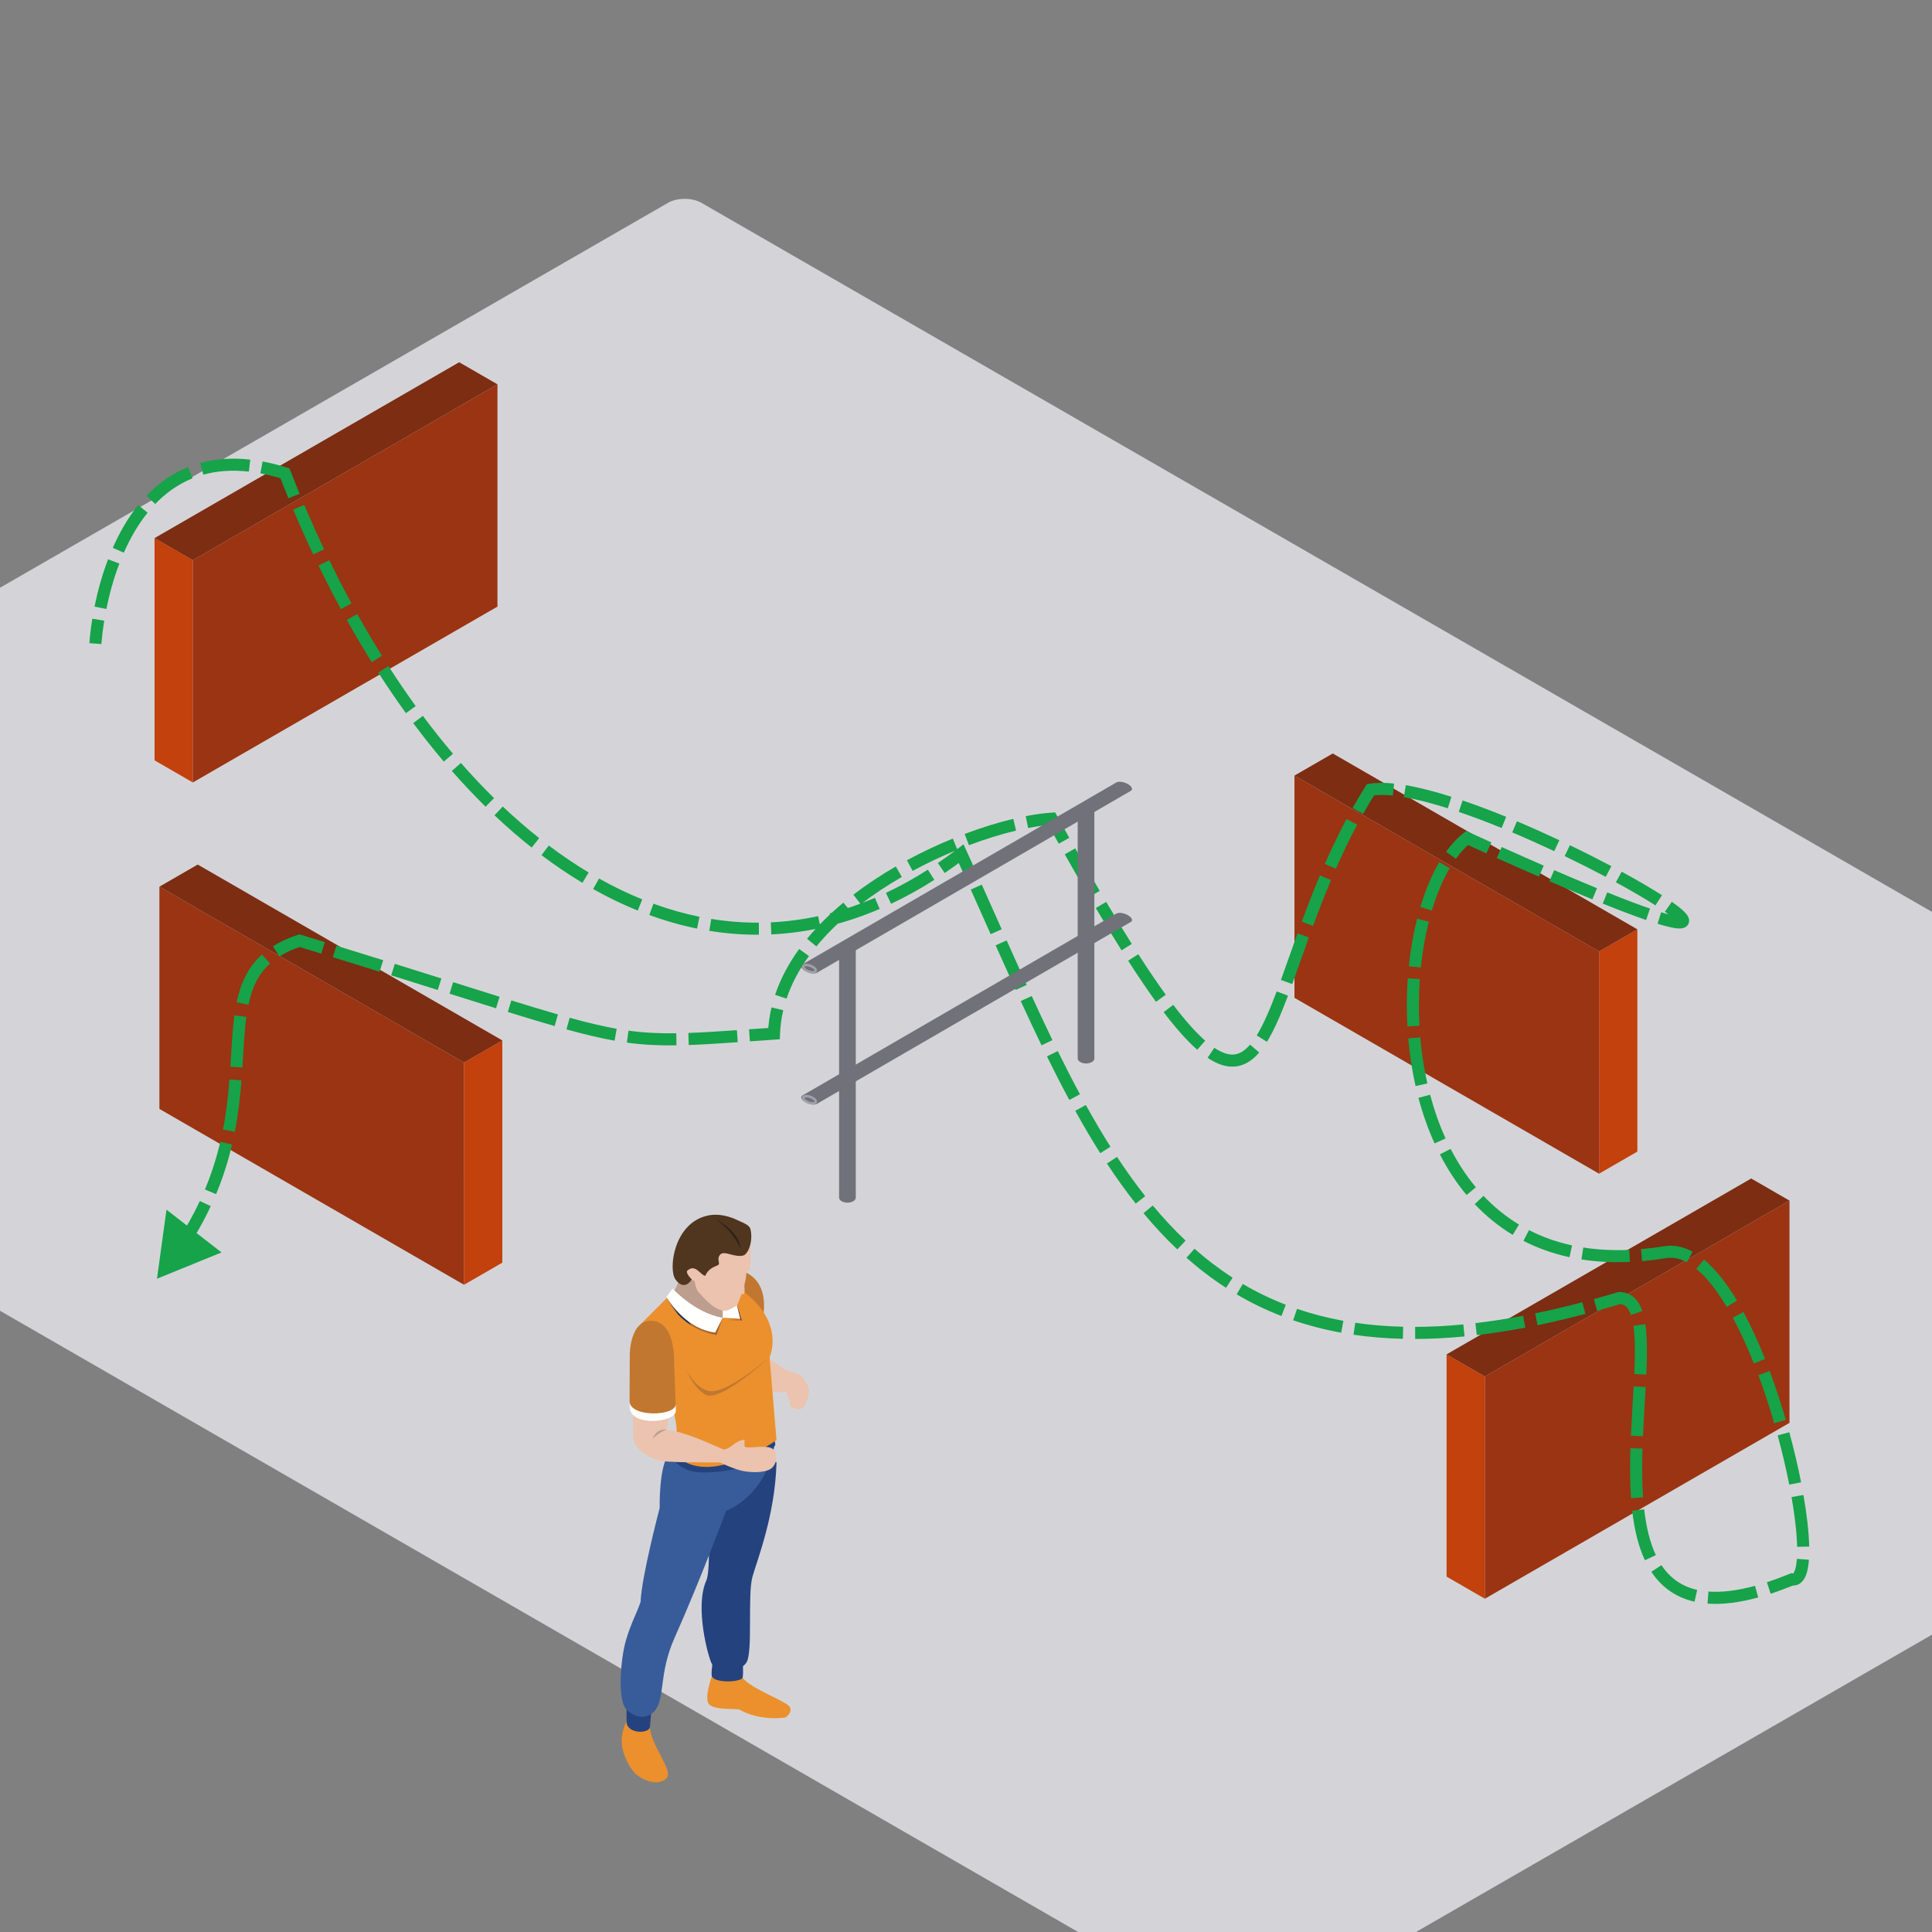 <svg width="800" height="800" viewBox="0 0 800 800" fill="none" xmlns="http://www.w3.org/2000/svg">
<rect x="0" y="0" width="800" height="800" fill="#808080" stroke="none"/>
<g clip-path="url(#clip0_7721_38929)">
<rect width="896.267" height="627.387" rx="8" transform="matrix(0.866 0.499 -0.866 0.499 283.529 80)" fill="#D4D4D8"/>
<path fill-rule="evenodd" clip-rule="evenodd" d="M308.336 526.636C320.553 532.089 315.225 548.562 315.225 548.562L302.219 538.861L303.21 528.535C303.21 528.535 306.146 525.893 308.336 526.636Z" fill="#C17730"/>
<path fill-rule="evenodd" clip-rule="evenodd" d="M326.149 567.607C326.149 567.607 320.968 564.63 316.977 561.531C311.796 561.984 316.857 576.241 316.857 576.241C316.857 576.241 321.87 576.77 325.375 576.399C326.311 579.123 328.121 580.609 328.121 580.609L332.891 578.631C332.891 578.631 334.186 574.702 333.767 572.637C332.891 568.798 326.149 567.607 326.149 567.607Z" fill="#EBC3AE"/>
<path fill-rule="evenodd" clip-rule="evenodd" d="M280.999 528.803C281.122 532.273 278.289 535.911 278.289 535.911L285.11 545.631L294.811 550.919L302.88 547.533L303.78 538.86L296.293 527.791L284.21 525.525C284.21 525.525 280.878 525.333 280.999 528.803Z" fill="#BD9D8D"/>
<path fill-rule="evenodd" clip-rule="evenodd" d="M307.505 694.758C311.099 699.427 325.821 704.465 327.054 706.86C328.287 709.255 325.244 711.157 325.244 711.157C325.244 711.157 315.128 712.972 306.025 707.85C303.541 707.463 296.421 708.098 293.809 705.908C291.198 703.719 294.771 694.142 294.771 694.142C294.771 694.142 303.903 690.092 307.505 694.758Z" fill="#EB902D"/>
<path fill-rule="evenodd" clip-rule="evenodd" d="M295.228 687.695C295.228 687.695 294.32 692.899 294.771 694.14C296.214 697.114 306.534 696.532 307.505 694.756C307.93 692.477 307.505 688.314 307.505 688.314L295.228 687.695Z" fill="#24427E"/>
<path fill-rule="evenodd" clip-rule="evenodd" d="M321.537 605.558C320.968 627.236 313.73 645.408 311.592 652.84C309.457 660.276 311.812 684.062 309.121 688.356C306.429 692.651 297.282 693.478 294.771 689.018C293.305 686.409 287.51 665.271 292.515 654.366C295.147 647.552 292.02 611.336 292.02 611.336C292.02 611.336 320.789 603.534 321.537 605.558Z" fill="#24427E"/>
<path fill-rule="evenodd" clip-rule="evenodd" d="M269.157 714.955C269.076 722.306 279.112 733.129 275.983 736.346C272.446 739.979 265.049 737.007 262.166 733.372C259.291 729.738 257.41 724.701 257.399 720.817C257.383 716.934 259.445 712.555 259.445 712.555C259.445 712.555 268.666 712.889 269.157 714.955Z" fill="#EB902D"/>
<path fill-rule="evenodd" clip-rule="evenodd" d="M259.453 704.879C259.453 704.879 259.372 707.893 259.453 712.973C259.534 718.053 268.994 718.095 269.157 714.957C269.364 710.989 270.143 705.54 270.143 705.54L259.453 704.879Z" fill="#24427E"/>
<path fill-rule="evenodd" clip-rule="evenodd" d="M277.048 602.198C272.775 606.756 273.152 624.432 273.152 624.432C273.152 624.432 265.539 653.34 265.269 663.249C263.669 668.084 261.266 672.005 259.125 679.44C256.985 686.872 255.673 703.389 259.125 707.52C262.58 711.649 268.168 712.144 271.295 708.182C275.461 702.894 272.725 692.953 279.357 678.117C289.884 654.568 300.674 625.586 300.674 625.586C300.674 625.586 317.02 619.969 320.802 597.832C316.033 599.816 280.214 599.45 277.048 602.198Z" fill="#385C9A"/>
<path fill-rule="evenodd" clip-rule="evenodd" d="M279.85 597.271L277.048 602.198C277.048 602.198 280.951 609.699 290.621 609.702C315.789 609.71 321.062 598.212 321.062 598.212L320.225 593.293L279.85 597.271Z" fill="#24427E"/>
<path fill-rule="evenodd" clip-rule="evenodd" d="M318.662 561.986L321.537 596.335C321.537 596.335 305.917 607.425 292.512 607.425C281.741 607.425 278.729 600.432 278.729 600.432C278.729 600.432 281.363 594.92 279.493 587.035C277.62 579.144 265.269 548.349 265.269 548.349L278.525 535.062C278.525 535.062 291.61 546.955 299.257 545.633C301.232 544.971 295.802 529.695 295.802 527.793C327.998 542.495 318.662 561.986 318.662 561.986Z" fill="#EB902D"/>
<path fill-rule="evenodd" clip-rule="evenodd" d="M284.209 567.397C284.209 567.397 287.992 574.79 293.404 575.947C300.406 577.804 318.662 561.988 318.662 561.988C318.662 561.988 299.834 579.501 292.84 577.804C287.662 575.702 284.209 567.397 284.209 567.397Z" fill="#C17730"/>
<mask id="mask0_7721_38929" style="mask-type:alpha" maskUnits="userSpaceOnUse" x="299" y="545" width="8" height="2">
<path d="M306.959 546.884L299.257 545.633L306.505 546.046L306.487 545.973C306.649 546.276 306.807 546.581 306.959 546.884Z" fill="white"/>
</mask>
<g mask="url(#mask0_7721_38929)">
<path fill-rule="evenodd" clip-rule="evenodd" d="M299.257 546.884H306.959V545.633H299.257V546.884Z" fill="#A46630"/>
</g>
<path fill-rule="evenodd" clip-rule="evenodd" d="M307.166 546.919L306.959 546.884C306.807 546.581 306.649 546.276 306.487 545.973L305.128 540.548C305.159 540.524 305.178 540.514 305.178 540.514C305.178 540.514 305.186 540.495 305.201 540.461L307.166 546.919Z" fill="#212E51"/>
<path fill-rule="evenodd" clip-rule="evenodd" d="M299.257 545.634L306.505 546.047L304.189 536.797L299.257 537.29V545.634Z" fill="#FFFFFE"/>
<path fill-rule="evenodd" clip-rule="evenodd" d="M310.543 515.877C311.264 517.632 310.645 524.403 310.543 525.27C310.44 526.137 309.672 526.137 309.121 526.387C308.937 532.768 305.178 540.512 305.178 540.512C305.178 540.512 301.644 542.962 299.75 542.74C294.811 542.163 290.375 536.051 289.265 535.06C288.155 534.067 287.662 530.6 287.662 530.6L286.426 529.772C283.714 530.971 283.347 529.857 283.347 529.857V524.034L285.563 515.877L294.771 509.166L306.505 508.297C306.505 508.297 309.824 514.117 310.543 515.877Z" fill="#EBC3AE"/>
<path fill-rule="evenodd" clip-rule="evenodd" d="M307.893 529.117C307.893 529.117 308.63 534.692 308.2 535.556C307.767 536.423 304.622 535.435 304.622 535.435L307.893 529.117Z" fill="#EBC3AE"/>
<path fill-rule="evenodd" clip-rule="evenodd" d="M286.427 529.774C286.427 529.774 283.879 527.298 284.538 526.225C287.906 523 290.131 528.122 292.02 528.288C293.664 524.652 296.545 524.489 297.45 523.743C298.352 523 296.545 521.267 298.271 519.449C299.997 517.633 304.438 521.022 308.059 519.781C310.113 518.624 311.839 513.753 310.768 509.042C310.357 507.229 308.006 506.499 305.755 505.411C302.159 503.672 297.631 502.26 292.675 503.427C278.869 506.731 276.723 525.727 279.685 529.774C283.509 535.001 286.427 529.774 286.427 529.774Z" fill="#50351F"/>
<path fill-rule="evenodd" clip-rule="evenodd" d="M296.133 504.668C307.232 510.944 306.495 516.89 306.495 516.89C306.495 516.89 304.438 510.533 296.133 504.668Z" fill="#2D2119"/>
<path fill-rule="evenodd" clip-rule="evenodd" d="M276.66 584.402C276.993 585.803 276.773 589.919 276.064 591.969C285.768 593.291 297.77 599.759 299.918 600.231C301.893 601.717 299.543 605.58 298.145 605.558C290.897 605.558 275.752 605.651 272.612 604.692C268.21 603.348 263.071 599.86 262.496 596.637C261.919 593.418 262.087 581.648 262.087 581.648C262.087 581.648 276.334 582.997 276.66 584.402Z" fill="#EBC3AE"/>
<path fill-rule="evenodd" clip-rule="evenodd" d="M260.689 580.41C260.705 581.504 260.728 582.344 260.77 582.8C261.017 590.936 279.85 589.078 279.85 584.246C279.85 583.772 279.826 582.795 279.784 581.511L260.689 580.41Z" fill="#FFFFFE"/>
<path fill-rule="evenodd" clip-rule="evenodd" d="M279.784 581.511C279.745 580.225 279.149 564.549 279.149 564.549C279.149 564.549 279.97 547.821 270.311 546.954C260.644 546.087 260.77 561.16 260.77 561.16C260.77 561.16 260.668 579.487 260.689 580.41C261.14 586.973 279.766 586.414 279.784 581.511Z" fill="#C17730"/>
<path fill-rule="evenodd" clip-rule="evenodd" d="M276.064 591.966C272.672 593.104 270.235 595.768 270.235 595.768C270.235 595.768 271.5 591.494 276.064 591.966Z" fill="#BD9D8D"/>
<path fill-rule="evenodd" clip-rule="evenodd" d="M298.145 605.558C298.145 605.558 304.194 608.572 308.284 609.234C312.371 609.895 317.623 609.74 319.677 607.801C321.736 605.859 322.573 601.427 319.611 599.736C316.649 598.042 308.284 600.413 308.284 598.677C308.284 597.686 308.284 596.808 308.284 596.145C304.189 596.637 302.958 599.612 299.918 600.231C299.336 600.602 298.145 605.558 298.145 605.558Z" fill="#EBC3AE"/>
<mask id="mask1_7721_38929" style="mask-type:alpha" maskUnits="userSpaceOnUse" x="277" y="534" width="2" height="2">
<path d="M277.617 535.973C277.596 535.933 277.583 535.915 277.583 535.915L277.578 535.92L278.525 534.629C278.525 534.629 278.659 534.763 278.919 535.003C278.858 535.095 278.803 535.182 278.748 535.264C278.601 535.132 278.525 535.064 278.525 535.064L277.617 535.973Z" fill="white"/>
</mask>
<g mask="url(#mask1_7721_38929)">
<path fill-rule="evenodd" clip-rule="evenodd" d="M277.578 535.973H278.919V534.629H277.578V535.973Z" fill="#246A7A"/>
</g>
<path fill-rule="evenodd" clip-rule="evenodd" d="M298.006 545.734C290.897 545.734 280.409 536.726 278.748 535.261C278.803 535.179 278.858 535.092 278.919 535C280.786 536.728 289.097 543.953 299.257 545.631C298.856 545.7 298.436 545.734 298.006 545.734Z" fill="#816C61"/>
<path fill-rule="evenodd" clip-rule="evenodd" d="M296.728 552.842C292.476 552.027 289.037 550.555 286.282 548.837C281.114 542.008 277.969 536.583 277.617 535.971L278.525 535.062C278.525 535.062 278.601 535.131 278.748 535.263C280.409 536.728 290.897 545.736 298.006 545.736C298.436 545.736 298.856 545.701 299.257 545.633L296.728 552.842ZM280.629 544.144C277.476 540.701 276.327 537.629 276.327 537.629L276.439 537.476C276.833 538.187 278.244 540.68 280.629 544.144Z" fill="#A46630"/>
<path fill-rule="evenodd" clip-rule="evenodd" d="M286.282 548.837C283.924 547.367 282.066 545.718 280.629 544.145C278.244 540.68 276.833 538.188 276.439 537.476L277.578 535.919L277.583 535.914C277.583 535.914 277.596 535.933 277.617 535.972C277.969 536.583 281.114 542.008 286.282 548.837Z" fill="#212E51"/>
<path fill-rule="evenodd" clip-rule="evenodd" d="M278.525 533.574C278.525 533.574 287.693 543.721 299.257 545.631L296.133 551.785C283.137 550.173 275.983 537.042 275.983 537.042L278.525 533.574Z" fill="#FFFFFE"/>
<path fill-rule="evenodd" clip-rule="evenodd" d="M329.559 576.93C329.916 577.075 330.212 576.954 330.412 576.806L330.365 576.919C330.365 576.919 330.05 577.328 329.488 577.104C328.932 576.872 328.987 576.358 328.987 576.358L329.037 576.242C329.074 576.487 329.202 576.782 329.559 576.93Z" fill="#94292A"/>
<path fill-rule="evenodd" clip-rule="evenodd" d="M332.455 573.452C332.455 573.452 328.499 572.664 327.258 575.264C326.044 577.81 326.857 582.916 328.245 583.068C330.094 583.277 330.923 583.977 332.104 583.142C333.903 581.872 335.461 576.845 334.874 574.643C334.326 572.577 332.998 572.113 332.998 572.113L332.455 573.452Z" fill="#EBC3AE"/>
<rect width="18.31" height="92.029" transform="matrix(0.866 0.5 3.18375e-05 1 64 222.816)" fill="#C2410C"/>
<rect width="145.651" height="92.029" transform="matrix(0.866 -0.5 -3.18375e-05 1 79.858 231.973)" fill="#9A3412"/>
<rect width="145.651" height="18.31" transform="matrix(0.866 -0.5 0.866 0.5 64 222.816)" fill="#7C2D12"/>
<rect width="18.31" height="92.029" transform="matrix(0.866 0.5 3.18375e-05 1 599 560.816)" fill="#C2410C"/>
<rect width="145.651" height="92.029" transform="matrix(0.866 -0.5 -3.18375e-05 1 614.858 569.973)" fill="#9A3412"/>
<rect width="145.651" height="18.31" transform="matrix(0.866 -0.5 0.866 0.5 599 560.816)" fill="#7C2D12"/>
<rect width="18.31" height="92.029" transform="matrix(-0.866 0.5 -3.18375e-05 1 678 384.816)" fill="#C2410C"/>
<rect width="145.651" height="92.029" transform="matrix(-0.866 -0.5 3.18375e-05 1 662.142 393.973)" fill="#9A3412"/>
<rect width="145.651" height="18.31" transform="matrix(-0.866 -0.5 -0.866 0.5 678 384.816)" fill="#7C2D12"/>
<rect width="18.31" height="92.029" transform="matrix(-0.866 0.5 -3.18375e-05 1 208 430.816)" fill="#C2410C"/>
<rect width="145.651" height="92.029" transform="matrix(-0.866 -0.5 3.18375e-05 1 192.142 439.973)" fill="#9A3412"/>
<rect width="145.651" height="18.31" transform="matrix(-0.866 -0.5 -0.866 0.5 208 430.816)" fill="#7C2D12"/>
<path d="M65 529.5L91.736 518.614L68.941 500.903L65 529.5ZM670.5 537.5L670.505 535L670.134 535L669.779 535.107L670.5 537.5ZM742 654L742.44 651.539L741.723 651.411L741.049 651.688L742 654ZM689.5 518.5L689.1 516.032L689.5 518.5ZM398 353.5L400.274 352.461L398.973 349.614L396.484 351.513L398 353.5ZM118 195.992L120.331 195.088L119.896 193.968L118.75 193.607L118 195.992ZM607.5 347L608.536 344.725L607.151 344.094L605.954 345.035L607.5 347ZM567.5 327L567.089 324.534L565.983 324.718L565.385 325.667L567.5 327ZM435.5 339L437.687 337.788L436.917 336.399L435.333 336.506L435.5 339ZM124 389.5L124.731 387.109L123.969 386.876L123.212 387.127L124 389.5ZM320.5 428L320.671 430.494L322.913 430.34L322.998 428.095L320.5 428ZM41.993 266.691C42.2 263.94 42.573 260.648 43.166 257.005L38.23 256.203C37.615 259.985 37.225 263.419 37.007 266.315L41.993 266.691ZM44.045 252.177C45.235 246.276 46.97 239.791 49.42 233.37L44.749 231.587C42.182 238.312 40.378 245.07 39.144 251.188L44.045 252.177ZM51.27 228.861C53.872 222.949 57.112 217.261 61.116 212.29L57.222 209.154C52.884 214.54 49.43 220.629 46.693 226.847L51.27 228.861ZM64.269 208.699C68.613 204.171 73.725 200.472 79.74 198.053L77.874 193.414C71.113 196.134 65.425 200.271 60.661 205.238L64.269 208.699ZM84.211 196.542C89.711 195.023 95.958 194.489 103.062 195.286L103.619 190.317C95.935 189.455 89.043 190.02 82.879 191.723L84.211 196.542ZM107.824 196C110.821 196.558 113.961 197.343 117.25 198.377L118.75 193.607C115.283 192.517 111.948 191.682 108.74 191.084L107.824 196ZM115.669 196.896C116.902 200.073 118.16 203.224 119.443 206.347L124.068 204.447C122.797 201.355 121.551 198.235 120.331 195.088L115.669 196.896ZM121.387 211.014C124.052 217.322 126.82 223.514 129.684 229.58L134.205 227.445C131.371 221.442 128.631 215.314 125.993 209.068L121.387 211.014ZM131.875 234.156C134.867 240.318 137.959 246.346 141.148 252.228L145.543 249.846C142.391 244.03 139.333 238.069 136.373 231.972L131.875 234.156ZM143.602 256.694C146.94 262.683 150.378 268.516 153.911 274.182L158.153 271.536C154.665 265.942 151.269 260.18 147.969 254.26L143.602 256.694ZM156.644 278.502C160.359 284.29 164.174 289.896 168.083 295.306L172.136 292.378C168.283 287.045 164.519 281.515 160.852 275.802L156.644 278.502ZM171.1 299.418C175.223 304.95 179.445 310.268 183.76 315.357L187.574 312.123C183.329 307.117 179.172 301.882 175.11 296.43L171.1 299.418ZM187.092 319.219C191.655 324.419 196.318 329.365 201.072 334.042L204.579 330.477C199.916 325.89 195.337 321.034 190.85 315.921L187.092 319.219ZM204.757 337.595C209.798 342.358 214.937 346.819 220.165 350.961L223.269 347.041C218.161 342.995 213.132 338.629 208.192 333.961L204.757 337.595ZM224.23 354.103C229.786 358.29 235.438 362.118 241.176 365.562L243.749 361.275C238.17 357.926 232.663 354.198 227.24 350.11L224.23 354.103ZM245.601 368.133C251.672 371.543 257.835 374.524 264.075 377.051L265.951 372.416C259.918 369.974 253.946 367.085 248.05 363.773L245.601 368.133ZM268.865 378.895C275.384 381.275 281.982 383.157 288.643 384.511L289.639 379.611C283.233 378.309 276.875 376.497 270.58 374.198L268.865 378.895ZM293.712 385.437C300.502 386.538 307.351 387.087 314.24 387.055L314.217 382.055C307.61 382.086 301.037 381.559 294.512 380.502L293.712 385.437ZM319.393 386.922C326.174 386.604 332.987 385.718 339.813 384.239L338.755 379.352C332.198 380.773 325.662 381.622 319.159 381.927L319.393 386.922ZM344.82 383.048C351.298 381.369 357.782 379.151 364.259 376.374L362.288 371.779C356.037 374.459 349.792 376.594 343.566 378.208L344.82 383.048ZM368.983 374.249C374.968 371.428 380.942 368.125 386.895 364.324L384.205 360.11C378.423 363.801 372.635 367 366.851 369.726L368.983 374.249ZM391.177 361.502C393.962 359.608 396.742 357.604 399.516 355.488L396.484 351.513C393.78 353.575 391.074 355.525 388.366 357.367L391.177 361.502ZM395.726 354.539C397.134 357.619 398.526 360.69 399.905 363.75L404.464 361.694C403.081 358.629 401.686 355.55 400.274 352.461L395.726 354.539ZM401.976 368.354C404.764 374.569 407.502 380.729 410.214 386.824L414.782 384.791C412.071 378.7 409.33 372.531 406.538 366.308L401.976 368.354ZM412.268 391.438C415.05 397.679 417.808 403.844 420.567 409.911L425.118 407.842C422.368 401.792 419.615 395.64 416.836 389.402L412.268 391.438ZM422.668 414.514C425.527 420.747 428.393 426.872 431.291 432.865L435.793 430.689C432.913 424.733 430.062 418.64 427.213 412.429L422.668 414.514ZM433.519 437.432C436.557 443.604 439.638 449.631 442.791 455.485L447.193 453.114C444.074 447.323 441.021 441.352 438.005 435.224L433.519 437.432ZM445.242 459.973C448.592 466.022 452.031 471.877 455.593 477.508L459.819 474.835C456.316 469.298 452.926 463.528 449.616 457.55L445.242 459.973ZM458.356 481.792C462.17 487.59 466.131 493.134 470.279 498.389L474.204 495.291C470.156 490.163 466.278 484.737 462.533 479.044L458.356 481.792ZM473.498 502.362C477.934 507.695 482.586 512.704 487.501 517.348L490.935 513.714C486.18 509.221 481.663 504.36 477.342 499.165L473.498 502.362ZM491.298 520.816C496.46 525.37 501.907 529.531 507.687 533.255L510.395 529.051C504.839 525.472 499.592 521.465 494.606 517.067L491.298 520.816ZM512.072 535.957C517.91 539.395 524.075 542.399 530.611 544.929L532.416 540.266C526.137 537.835 520.216 534.951 514.609 531.649L512.072 535.957ZM535.462 546.696C541.756 548.848 548.378 550.573 555.365 551.845L556.26 546.925C549.511 545.698 543.13 544.033 537.08 541.965L535.462 546.696ZM560.455 552.68C566.957 553.634 573.763 554.208 580.902 554.379L581.022 549.381C574.075 549.214 567.471 548.656 561.181 547.733L560.455 552.68ZM585.991 554.433C592.526 554.417 599.332 554.074 606.427 553.389L605.947 548.412C598.997 549.083 592.347 549.417 585.978 549.433L585.991 554.433ZM611.505 552.846C617.967 552.09 624.665 551.058 631.611 549.739L630.679 544.827C623.841 546.125 617.261 547.138 610.924 547.88L611.505 552.846ZM636.677 548.736C643.069 547.418 649.669 545.864 656.486 544.064L655.21 539.23C648.475 541.007 641.964 542.541 635.667 543.839L636.677 548.736ZM661.324 542.756C664.574 541.857 667.873 540.903 671.221 539.894L669.779 535.107C666.466 536.105 663.203 537.048 659.991 537.937L661.324 542.756ZM670.495 540C671.721 540.003 672.584 540.368 673.281 540.991C674.034 541.664 674.745 542.776 675.335 544.493L680.063 542.866C679.309 540.674 678.222 538.7 676.612 537.262C674.948 535.775 672.883 535.005 670.505 535L670.495 540ZM676.368 549.018C677.123 554.177 677.076 561.024 676.718 568.967L681.713 569.192C682.071 561.243 682.146 553.972 681.316 548.295L676.368 549.018ZM676.46 574.063C676.104 580.499 675.633 587.483 675.321 594.509L680.316 594.731C680.627 587.734 681.092 580.864 681.452 574.339L676.46 574.063ZM675.124 599.654C674.906 606.633 674.902 613.658 675.378 620.358L680.366 620.003C679.906 613.538 679.906 606.699 680.122 599.81L675.124 599.654ZM675.856 625.543C676.714 633.032 678.314 640.084 681.125 646.067L685.651 643.941C683.154 638.628 681.648 632.164 680.823 624.974L675.856 625.543ZM683.789 650.839C687.84 656.964 693.631 661.4 701.665 663.222L702.77 658.346C696.083 656.829 691.352 653.211 687.96 648.081L683.789 650.839ZM707.051 664.017C713.039 664.469 719.989 663.674 728.04 661.478L726.724 656.654C719.062 658.744 712.7 659.429 707.427 659.031L707.051 664.017ZM733.19 659.931C736.285 658.919 739.536 657.716 742.951 656.312L741.049 651.688C737.737 653.05 734.602 654.209 731.637 655.178L733.19 659.931ZM741.56 656.461C742.783 656.68 744.005 656.489 745.087 655.83C746.115 655.203 746.834 654.265 747.343 653.292C748.337 651.392 748.832 648.774 749.044 645.852L744.057 645.491C743.859 648.216 743.421 650.002 742.913 650.975C742.671 651.437 742.497 651.553 742.485 651.56C742.484 651.56 742.501 651.552 742.522 651.548C742.54 651.545 742.519 651.553 742.44 651.539L741.56 656.461ZM749.151 640.396C749.017 634.498 748.182 627.155 746.769 619.042L741.844 619.9C743.231 627.868 744.026 634.947 744.153 640.51L749.151 640.396ZM745.796 613.795C744.499 607.198 742.856 600.182 740.914 593.058L736.09 594.373C738.002 601.386 739.617 608.285 740.89 614.759L745.796 613.795ZM739.47 587.935C737.493 581.139 735.254 574.306 732.794 567.703L728.108 569.449C730.522 575.926 732.723 582.642 734.669 589.331L739.47 587.935ZM730.878 562.724C728.129 555.808 725.131 549.215 721.93 543.281L717.53 545.655C720.62 551.382 723.538 557.793 726.231 564.571L730.878 562.724ZM719.273 538.591C715.074 531.544 710.493 525.582 705.595 521.533L702.409 525.387C706.689 528.924 710.925 534.349 714.978 541.15L719.273 538.591ZM700.875 518.301C697.157 516.281 693.193 515.369 689.1 516.032L689.9 520.968C692.696 520.514 695.544 521.095 698.488 522.694L700.875 518.301ZM689.1 516.032C685.805 516.567 682.607 516.963 679.504 517.23L679.932 522.211C683.164 521.934 686.487 521.521 689.9 520.968L689.1 516.032ZM674.667 517.544C667.837 517.842 661.491 517.486 655.605 516.561L654.829 521.5C661.066 522.48 667.746 522.851 674.885 522.539L674.667 517.544ZM650.961 515.694C644.43 514.276 638.494 512.125 633.111 509.363L630.828 513.811C636.606 516.776 642.954 519.072 649.901 520.58L650.961 515.694ZM628.981 507.06C623.478 503.739 618.592 499.732 614.281 495.18L610.651 498.618C615.254 503.478 620.488 507.774 626.397 511.341L628.981 507.06ZM611.123 491.629C607.085 486.794 603.612 481.442 600.668 475.716L596.221 478.002C599.316 484.022 602.988 489.688 607.285 494.834L611.123 491.629ZM598.581 471.402C595.96 465.64 593.839 459.562 592.182 453.305L587.348 454.585C589.07 461.086 591.282 467.431 594.029 473.472L598.581 471.402ZM591.035 448.625C589.622 442.358 588.656 435.957 588.102 429.561L583.12 429.992C583.693 436.599 584.691 443.224 586.158 449.725L591.035 448.625ZM587.761 424.74C587.404 418.206 587.468 411.719 587.914 405.428L582.927 405.074C582.466 411.571 582.4 418.268 582.769 425.013L587.761 424.74ZM588.334 400.607C589.024 393.94 590.145 387.556 591.641 381.639L586.793 380.414C585.234 386.58 584.074 393.203 583.361 400.092L588.334 400.607ZM592.915 377.013C594.915 370.329 597.408 364.405 600.286 359.521L595.978 356.983C592.853 362.286 590.214 368.597 588.125 375.579L592.915 377.013ZM602.836 355.608C604.798 352.897 606.88 350.669 609.046 348.965L605.954 345.035C603.355 347.08 600.962 349.668 598.785 352.677L602.836 355.608ZM606.464 349.275C609.561 350.686 612.565 352.047 615.478 353.36L617.533 348.802C614.626 347.492 611.628 346.133 608.536 344.725L606.464 349.275ZM619.778 355.293C626.033 358.097 631.843 360.666 637.229 363.013L639.227 358.43C633.858 356.09 628.064 353.528 621.823 350.73L619.778 355.293ZM641.574 364.899C648.178 367.751 654.098 370.247 659.38 372.413L661.278 367.787C656.029 365.634 650.137 363.151 643.557 360.309L641.574 364.899ZM663.658 374.152C670.952 377.089 676.888 379.327 681.606 380.951L683.234 376.223C678.622 374.636 672.771 372.431 665.526 369.514L663.658 374.152ZM686.369 382.512C689.596 383.505 692.11 384.123 693.927 384.356C694.816 384.47 695.708 384.517 696.496 384.39C697.174 384.28 698.587 383.899 699.2 382.428C699.775 381.047 699.161 379.808 698.847 379.278C698.462 378.627 697.908 378.003 697.325 377.433C696.139 376.27 694.395 374.906 692.264 373.412L689.394 377.507C691.452 378.95 692.932 380.128 693.826 381.004C694.284 381.453 694.484 381.722 694.544 381.825C694.572 381.872 694.513 381.788 694.47 381.594C694.425 381.384 694.388 380.976 694.584 380.505C694.787 380.019 695.127 379.731 695.373 379.589C695.59 379.463 695.735 379.448 695.699 379.454C695.612 379.468 695.277 379.489 694.564 379.397C693.178 379.219 690.991 378.703 687.841 377.733L686.369 382.512ZM688.193 370.695C683.711 367.823 677.999 364.484 671.496 360.943L669.106 365.334C675.539 368.837 681.142 372.115 685.495 374.905L688.193 370.695ZM667.237 358.655C661.884 355.819 656.091 352.886 650.063 349.985L647.894 354.491C653.865 357.364 659.601 360.267 664.895 363.073L667.237 358.655ZM645.702 347.912C639.954 345.212 634.039 342.564 628.127 340.073L626.186 344.681C632.03 347.143 637.883 349.763 643.576 352.438L645.702 347.912ZM623.683 338.231C617.562 335.736 611.484 333.435 605.641 331.45L604.032 336.184C609.764 338.132 615.748 340.396 621.796 342.861L623.683 338.231ZM601.011 329.927C594.237 327.779 587.829 326.107 582.126 325.129L581.281 330.057C586.687 330.984 592.86 332.587 599.499 334.693L601.011 329.927ZM577.269 324.45C573.511 324.057 570.06 324.039 567.089 324.534L567.911 329.466C570.284 329.07 573.25 329.057 576.749 329.423L577.269 324.45ZM565.385 325.667C563.527 328.616 561.761 331.589 560.079 334.574L564.435 337.029C566.079 334.11 567.804 331.208 569.615 328.333L565.385 325.667ZM557.583 339.124C554.266 345.334 551.291 351.571 548.586 357.723L553.164 359.735C555.826 353.679 558.746 347.559 561.993 341.479L557.583 339.124ZM546.541 362.477C543.778 369.039 541.305 375.476 539.035 381.645L543.727 383.372C545.98 377.248 548.425 370.887 551.15 364.417L546.541 362.477ZM537.271 386.493C534.764 393.453 532.566 399.815 530.403 405.778L535.103 407.483C537.235 401.606 539.531 394.974 541.975 388.188L537.271 386.493ZM528.653 410.519C525.821 418.039 523.166 424.23 520.371 428.751L524.624 431.381C527.692 426.419 530.487 419.837 533.332 412.281L528.653 410.519ZM517.634 432.558C515.446 435.103 513.344 436.352 511.205 436.619C509.05 436.889 506.344 436.227 502.822 433.864L500.036 438.016C504.134 440.766 508.049 442.053 511.825 441.581C515.617 441.106 518.755 438.923 521.425 435.818L517.634 432.558ZM499.052 430.929C495.25 427.596 490.884 422.737 485.82 416.079L481.841 419.106C487.01 425.902 491.604 431.049 495.756 434.689L499.052 430.929ZM482.717 411.895C479.233 407.086 475.458 401.514 471.354 395.119L467.146 397.82C471.288 404.274 475.117 409.926 478.668 414.828L482.717 411.895ZM468.647 390.858C465.325 385.576 461.799 379.786 458.05 373.459L453.749 376.008C457.516 382.366 461.065 388.194 464.415 393.52L468.647 390.858ZM455.364 368.897C452.15 363.411 448.781 357.548 445.244 351.292L440.891 353.753C444.439 360.028 447.821 365.913 451.049 371.424L455.364 368.897ZM442.779 346.917C441.117 343.958 439.42 340.916 437.687 337.788L433.313 340.212C435.051 343.347 436.753 346.397 438.419 349.364L442.779 346.917ZM435.333 336.506C432.129 336.72 428.568 337.208 424.749 337.949L425.702 342.858C429.36 342.147 432.711 341.693 435.667 341.494L435.333 336.506ZM419.577 339.071C413.324 340.562 406.5 342.658 399.449 345.316L401.212 349.994C408.085 347.404 414.707 345.373 420.737 343.935L419.577 339.071ZM394.55 347.239C388.257 349.808 381.838 352.81 375.527 356.221L377.904 360.62C384.049 357.299 390.305 354.372 396.44 351.868L394.55 347.239ZM370.931 358.79C364.854 362.303 358.927 366.201 353.368 370.463L356.411 374.431C361.778 370.315 367.522 366.536 373.433 363.119L370.931 358.79ZM349.232 373.761C343.688 378.36 338.587 383.354 334.182 388.721L338.047 391.893C342.219 386.81 347.085 382.039 352.425 377.609L349.232 373.761ZM330.917 392.949C326.633 398.859 323.202 405.199 320.949 411.937L325.691 413.523C327.758 407.338 330.932 401.448 334.965 395.883L330.917 392.949ZM319.465 417.149C318.643 420.643 318.142 424.23 318.002 427.905L322.998 428.095C323.126 424.752 323.581 421.484 324.332 418.295L319.465 417.149ZM320.329 425.506C316.721 425.753 313.343 425.991 310.169 426.213L310.519 431.201C313.695 430.978 317.067 430.741 320.671 430.494L320.329 425.506ZM305.129 426.565C297.324 427.105 290.822 427.522 285.028 427.732L285.209 432.728C291.094 432.516 297.669 432.093 305.474 431.553L305.129 426.565ZM280.038 427.861C272.926 427.963 266.765 427.663 260.25 426.768L259.569 431.721C266.38 432.657 272.798 432.966 280.11 432.86L280.038 427.861ZM255.358 425.996C249.64 424.983 243.412 423.505 235.888 421.43L234.559 426.251C242.172 428.349 248.562 429.87 254.486 430.92L255.358 425.996ZM231.037 420.063C225.393 418.44 219.052 416.518 211.747 414.253L210.267 419.029C217.585 421.298 223.963 423.232 229.655 424.868L231.037 420.063ZM206.881 412.738C201.076 410.925 194.701 408.916 187.642 406.692L186.14 411.46C193.196 413.684 199.578 415.696 205.391 417.511L206.881 412.738ZM182.774 405.158C176.823 403.283 170.411 401.267 163.482 399.099L161.989 403.871C168.914 406.038 175.322 408.053 181.272 409.927L182.774 405.158ZM158.668 397.596C152.602 395.703 146.156 393.701 139.293 391.583L137.819 396.361C144.676 398.477 151.117 400.477 157.179 402.369L158.668 397.596ZM134.503 390.107C131.332 389.131 128.076 388.132 124.731 387.109L123.269 391.891C126.611 392.913 129.865 393.911 133.033 394.886L134.503 390.107ZM123.212 387.127C119.291 388.43 115.92 389.993 113.023 391.821L115.692 396.049C118.194 394.47 121.188 393.069 124.788 391.873L123.212 387.127ZM108.476 395.246C102.549 400.582 99.613 407.334 97.995 415.011L102.887 416.043C104.372 408.998 106.94 403.356 111.822 398.962L108.476 395.246ZM97.073 420.4C96.188 426.86 95.874 434.078 95.378 441.707L100.367 442.031C100.874 434.233 101.173 427.306 102.027 421.079L97.073 420.4ZM95.005 446.962C94.492 453.509 93.736 460.428 92.321 467.696L97.229 468.652C98.693 461.129 99.468 454.005 99.989 447.353L95.005 446.962ZM91.231 472.783C89.745 479.125 87.707 485.72 84.858 492.541L89.472 494.468C92.437 487.368 94.556 480.508 96.1 473.924L91.231 472.783ZM82.749 497.308C80.006 503.174 76.634 509.206 72.471 515.387L76.618 518.18C80.925 511.785 84.425 505.527 87.278 499.426L82.749 497.308Z" fill="#16A34A"/>
<path fill-rule="evenodd" clip-rule="evenodd" d="M347.449 495.919C347.449 496.452 347.787 496.985 348.462 497.392C349.812 498.205 352.001 498.205 353.351 497.392C354.026 496.985 354.363 496.452 354.363 495.919V392.133C354.363 391.6 354.026 391.067 353.351 390.661C352.001 389.847 349.812 389.847 348.462 390.661C347.787 391.067 347.449 391.6 347.449 392.133V495.919Z" fill="#71717A"/>
<circle r="2.13" transform="matrix(0.865 -0.501 0.865 0.501 350.906 392.062)" stroke="#A1A1AA"/>
<path fill-rule="evenodd" clip-rule="evenodd" d="M446.247 438.278C446.247 438.811 446.585 439.344 447.26 439.751C448.61 440.564 450.799 440.564 452.149 439.751C452.824 439.344 453.161 438.811 453.161 438.278V334.493C453.161 333.96 452.824 333.427 452.149 333.02C450.799 332.207 448.61 332.207 447.26 333.02C446.585 333.427 446.247 333.96 446.247 334.493V438.278Z" fill="#71717A"/>
<circle r="2.13" transform="matrix(0.865 -0.501 0.865 0.501 449.704 334.422)" stroke="#A1A1AA"/>
<path fill-rule="evenodd" clip-rule="evenodd" d="M468.257 327.465C468.717 327.198 468.884 326.762 468.65 326.22C468.183 325.136 466.287 324.037 464.416 323.766C463.481 323.631 462.729 323.728 462.27 323.994L332.283 399.328C331.823 399.595 331.656 400.031 331.89 400.573C332.357 401.657 334.253 402.756 336.123 403.027C337.059 403.162 337.811 403.065 338.27 402.799L468.257 327.465Z" fill="#71717A"/>
<path d="M332.699 400.708C332.327 399.902 333.152 399.424 334.542 399.64C335.932 399.856 337.361 400.684 337.733 401.49C338.106 402.295 337.281 402.773 335.891 402.557C334.501 402.342 333.072 401.513 332.699 400.708Z" stroke="#A1A1AA"/>
<path fill-rule="evenodd" clip-rule="evenodd" d="M468.257 381.75C468.717 381.483 468.884 381.047 468.65 380.505C468.183 379.421 466.287 378.322 464.417 378.051C463.481 377.916 462.729 378.013 462.27 378.279L332.283 453.613C331.823 453.88 331.656 454.316 331.89 454.858C332.357 455.942 334.253 457.041 336.123 457.312C337.059 457.447 337.811 457.35 338.27 457.084L468.257 381.75Z" fill="#71717A"/>
<path d="M332.699 454.993C332.327 454.187 333.152 453.709 334.542 453.925C335.932 454.141 337.361 454.969 337.733 455.775C338.106 456.58 337.281 457.059 335.891 456.843C334.501 456.627 333.072 455.798 332.699 454.993Z" stroke="#A1A1AA"/>
</g>
<defs>
<clipPath id="clip0_7721_38929">
<rect width="800" height="800" fill="white"/>
</clipPath>
</defs>
</svg>
